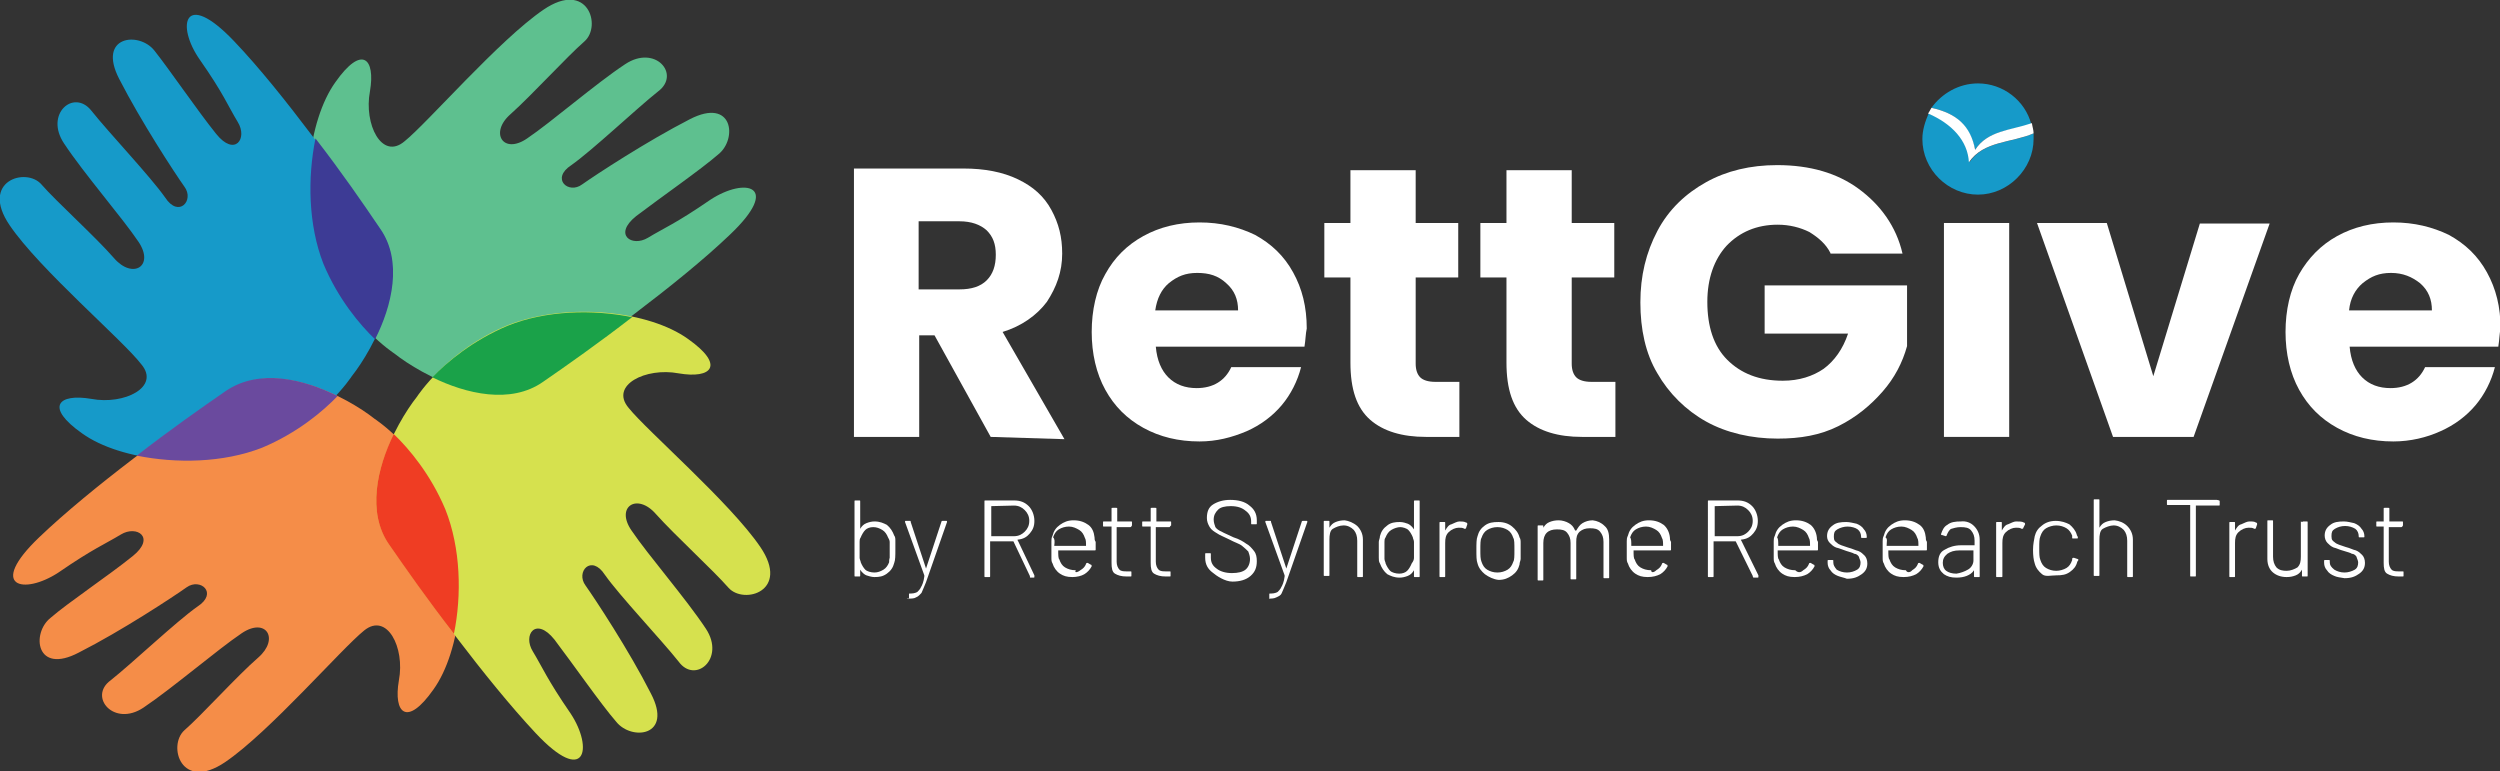 <?xml version="1.0" encoding="UTF-8"?>
<!-- Generator: Adobe Illustrator 28.1.0, SVG Export Plug-In . SVG Version: 6.00 Build 0)  -->
<svg xmlns="http://www.w3.org/2000/svg" xmlns:xlink="http://www.w3.org/1999/xlink" version="1.1" id="Layer_1" x="0px" y="0px" width="440.6px" height="135.9px" viewBox="0 0 440.6 135.9" style="enable-background:new 0 0 440.6 135.9;" xml:space="preserve">
<rect x="0" y="0" width="440.6" height="135.9" fill="#333333" stroke="none"/>
<style type="text/css">
	.st0{fill:#FFFFFF;}
	.st1{fill-rule:evenodd;clip-rule:evenodd;fill:#5EC08F;}
	.st2{fill-rule:evenodd;clip-rule:evenodd;fill:#169AC9;}
	.st3{fill-rule:evenodd;clip-rule:evenodd;fill:#F58D48;}
	.st4{fill-rule:evenodd;clip-rule:evenodd;fill:#D6E14E;}
	.st5{fill-rule:evenodd;clip-rule:evenodd;fill:#6A4A9E;}
	.st6{fill-rule:evenodd;clip-rule:evenodd;fill:#3D3B95;}
	.st7{fill-rule:evenodd;clip-rule:evenodd;fill:#1AA249;}
	.st8{fill-rule:evenodd;clip-rule:evenodd;fill:#EF3D23;}
	.st9{fill:#169AC9;}
</style>
<g id="a">
</g>
<g id="b">
	<g id="c">
		<g>
			<g>
				<g>
					<g>
						<path class="st0" d="M174.6,77l-9.9-17.9h-2.7V77h-11.5V29.7h19.3c3.7,0,6.9,0.6,9.6,1.9c2.7,1.3,4.6,3,5.9,5.4        c1.3,2.4,1.9,4.8,1.9,7.7c0,3.2-1,5.9-2.7,8.5c-1.8,2.4-4.5,4.3-7.8,5.3l10.9,18.9L174.6,77L174.6,77z M161.9,51h7.2        c2.1,0,3.7-0.5,4.8-1.6s1.6-2.6,1.6-4.5c0-1.9-0.5-3.2-1.6-4.3c-1.1-1-2.7-1.6-4.8-1.6h-7.2V51L161.9,51z"></path>
						<path class="st0" d="M229.9,61.1h-26.2c0.2,2.4,1,4.2,2.2,5.4c1.3,1.3,3,1.9,5,1.9c2.9,0,5-1.3,6.1-3.7h12.3        c-0.6,2.4-1.8,4.8-3.4,6.7c-1.6,1.9-3.7,3.5-6.2,4.6c-2.6,1.1-5.3,1.8-8.3,1.8c-3.7,0-7-0.8-9.9-2.4c-2.9-1.6-5.1-3.8-6.7-6.7        c-1.6-2.9-2.4-6.4-2.4-10.2s0.8-7.4,2.4-10.2c1.6-2.9,3.8-5.1,6.7-6.7c2.9-1.6,6.2-2.4,9.9-2.4s6.9,0.8,9.8,2.2        c2.9,1.6,5.1,3.7,6.7,6.6s2.4,6.1,2.4,9.9C230.1,58.8,230.1,59.9,229.9,61.1z M218.2,54.7c0-1.9-0.6-3.5-2.1-4.8        c-1.4-1.3-3-1.8-5.1-1.8s-3.5,0.6-5,1.8c-1.3,1.1-2.1,2.7-2.4,4.8H218.2L218.2,54.7z"></path>
						<path class="st0" d="M257.2,67.3V77h-5.9c-4.2,0-7.5-1-9.8-3c-2.4-2.1-3.5-5.4-3.5-10.1v-15h-4.6v-9.6h4.6V30h11.5v9.3h7.5        v9.6h-7.5v15.2c0,1.1,0.3,1.9,0.8,2.4s1.4,0.8,2.7,0.8C253.1,67.3,257.2,67.3,257.2,67.3z"></path>
						<path class="st0" d="M284.7,67.3V77h-5.9c-4.2,0-7.5-1-9.8-3c-2.4-2.1-3.5-5.4-3.5-10.1v-15h-4.6v-9.6h4.6V30h11.5v9.3h7.5        v9.6h-7.5v15.2c0,1.1,0.3,1.9,0.8,2.4c0.5,0.5,1.4,0.8,2.7,0.8C280.6,67.3,284.7,67.3,284.7,67.3z"></path>
						<path class="st0" d="M322.6,44.6c-0.8-1.6-2.1-2.7-3.7-3.7c-1.6-0.8-3.5-1.3-5.6-1.3c-3.7,0-6.7,1.3-9,3.7        c-2.2,2.4-3.4,5.8-3.4,9.9c0,4.3,1.1,7.8,3.5,10.2c2.4,2.4,5.6,3.7,9.8,3.7c2.9,0,5.3-0.8,7.2-2.1c1.9-1.4,3.4-3.5,4.3-6.2        h-14.7v-8.5h25.1v10.7c-0.8,2.9-2.2,5.6-4.3,8c-2.1,2.4-4.6,4.5-7.8,6.1c-3.2,1.6-6.7,2.2-10.7,2.2c-4.6,0-9-1-12.6-3        s-6.6-5-8.6-8.5c-2.1-3.5-3-7.8-3-12.5s1-8.8,3-12.6s5-6.6,8.6-8.6s7.8-3,12.5-3c5.8,0,10.6,1.4,14.4,4.2s6.6,6.6,7.7,11.4        H322.6L322.6,44.6z"></path>
						<path class="st0" d="M354.1,39.3V77h-11.5V39.3H354.1z"></path>
						<path class="st0" d="M379.5,66.3l8.2-26.9H400L386.6,77h-14.2l-13.4-37.7h12.3L379.5,66.3L379.5,66.3z"></path>
						<path class="st0" d="M440.3,61.1h-26.2c0.2,2.4,1,4.2,2.2,5.4c1.3,1.3,3,1.9,5,1.9c2.9,0,5-1.3,6.1-3.7h12.3        c-0.6,2.4-1.8,4.8-3.4,6.7c-1.6,1.9-3.7,3.5-6.2,4.6c-2.4,1.1-5.3,1.8-8.3,1.8c-3.7,0-7-0.8-9.9-2.4c-2.9-1.6-5.1-3.8-6.7-6.7        c-1.6-2.9-2.4-6.4-2.4-10.2s0.8-7.4,2.4-10.2s3.8-5.1,6.7-6.7c2.9-1.6,6.2-2.4,9.9-2.4c3.7,0,6.9,0.8,9.8,2.2        c2.9,1.6,5.1,3.7,6.7,6.6s2.4,6.1,2.4,9.9C440.5,58.8,440.5,59.9,440.3,61.1L440.3,61.1z M428.6,54.7c0-1.9-0.6-3.5-2.1-4.8        c-1.4-1.1-3-1.8-5.1-1.8s-3.5,0.6-5,1.8c-1.3,1.1-2.2,2.7-2.4,4.8H428.6L428.6,54.7z"></path>
					</g>
					<g>
						<path class="st0" d="M157.8,95.4c0,0.3,0,0.8,0,1.4c0,1.1,0,1.9-0.2,2.4c-0.2,0.8-0.6,1.4-1.3,1.9s-1.3,0.6-2.2,0.6        c-0.5,0-1.1-0.2-1.4-0.3s-0.8-0.5-1.1-1l0,0l0,0v1c0,0.2,0,0.2-0.2,0.2h-0.6c-0.2,0-0.2,0-0.2-0.2V88.4c0-0.2,0-0.2,0.2-0.2        h0.6c0.2,0,0.2,0,0.2,0.2v4.8l0,0l0,0c0.3-0.5,0.6-0.8,1.1-1s1-0.3,1.4-0.3c1,0,1.6,0.3,2.2,0.6c0.6,0.5,1,1.1,1.3,1.9        C157.8,94.6,157.8,95,157.8,95.4L157.8,95.4z M156.8,98.3c0-0.3,0-0.8,0-1.4s0-1.1,0-1.4s-0.2-0.6-0.3-0.8        c-0.2-0.5-0.5-1-1-1.3s-1-0.5-1.6-0.5s-1.1,0.2-1.4,0.5s-0.6,0.8-0.8,1.3c-0.2,0.3-0.2,0.5-0.2,0.8s0,0.8,0,1.4s0,1.1,0,1.4        s0.2,0.6,0.2,0.8c0.2,0.5,0.5,1,0.8,1.3s1,0.5,1.6,0.5s1.1-0.2,1.6-0.5s0.8-0.8,1-1.3C156.7,98.9,156.7,98.6,156.8,98.3        L156.8,98.3z"></path>
						<path class="st0" d="M160.2,105.3v-0.5c0-0.2,0-0.2,0.2-0.2h0.2c0.5,0,1-0.2,1.1-0.3s0.5-0.5,0.6-0.8c0.2-0.3,0.5-1,0.6-1.9        v-0.2l-3.4-9.4l0,0c0-0.2,0-0.2,0.2-0.2h0.6c0.2,0,0.2,0,0.2,0.2l2.7,8.2l0,0l0,0l2.7-8.2c0-0.2,0.2-0.2,0.2-0.2h0.6        c0.2,0,0.2,0,0.2,0.2l-3.7,10.6c-0.3,0.8-0.6,1.4-0.8,1.9c-0.3,0.3-0.5,0.6-1,0.8c-0.3,0.2-0.8,0.2-1.4,0.2h-0.2        C160.2,105.7,160.2,105.5,160.2,105.3L160.2,105.3z"></path>
						<path class="st0" d="M181.5,101.5l-2.9-6.1c0,0,0,0-0.2,0h-3.7h-0.2v6.1c0,0.2,0,0.2-0.2,0.2h-0.6c-0.2,0-0.2,0-0.2-0.2V88.4        c0-0.2,0-0.2,0.2-0.2h5c1.1,0,1.9,0.3,2.6,1c0.6,0.6,1,1.6,1,2.6s-0.3,1.6-0.8,2.2s-1.1,1-2.1,1.1c0,0-0.2,0,0,0.2l2.9,6.1        c0,0,0,0,0,0.2c0,0.2,0,0.2-0.2,0.2h-0.6C181.6,101.7,181.5,101.7,181.5,101.5L181.5,101.5z M174.7,89.2v5.3c0,0,0,0,0.2,0        h3.8c0.8,0,1.4-0.3,1.9-0.8c0.5-0.5,0.8-1.1,0.8-1.9s-0.3-1.4-0.8-1.9s-1.1-0.8-1.9-0.8L174.7,89.2        C174.7,89,174.7,89.2,174.7,89.2L174.7,89.2z"></path>
						<path class="st0" d="M190.4,100.5c0.5-0.3,0.8-0.6,1-1.1c0-0.2,0.2-0.2,0.3-0.2l0.5,0.3c0.2,0,0.2,0.2,0.2,0.3        c-0.3,0.6-0.8,1.1-1.3,1.4s-1.3,0.5-2.1,0.5c-1,0-1.6-0.2-2.2-0.6s-1.1-1.1-1.3-1.8c-0.2-0.3-0.2-0.6-0.2-1.1c0-0.5,0-1,0-1.4        c0-0.5,0-1.1,0-1.4s0-0.6,0.2-1c0.2-0.8,0.6-1.4,1.3-1.9s1.4-0.8,2.4-0.8c1.1,0,1.9,0.3,2.6,0.8s1,1.3,1.1,2.2        c0,0.3,0,0.5,0.2,0.8c0,0.3,0,0.8,0,1.3c0,0.2,0,0.2-0.2,0.2h-6.2h-0.2c0,0.8,0,1.4,0.2,1.6c0.2,0.6,0.5,1.1,1,1.4        s1.1,0.5,1.9,0.5C189.3,101,189.9,100.9,190.4,100.5L190.4,100.5z M185.8,96.2C185.8,96.2,185.9,96.4,185.8,96.2h5.4h0.2        c0-0.6,0-1.1-0.2-1.4c-0.2-0.6-0.5-1.1-1-1.4c-0.5-0.3-1.1-0.6-1.8-0.6s-1.3,0.2-1.8,0.5c-0.5,0.3-0.8,0.8-1,1.4        C185.9,95,185.9,95.4,185.8,96.2L185.8,96.2z"></path>
						<path class="st0" d="M199.2,92.9H197h-0.2v6.1c0,0.6,0.2,1.1,0.5,1.4c0.3,0.3,0.8,0.3,1.4,0.3h0.5c0.2,0,0.2,0,0.2,0.2v0.5        c0,0.2,0,0.2-0.2,0.2h-0.6c-1,0-1.6-0.2-2.1-0.5s-0.6-1-0.6-1.9v-6.4c0,0,0,0-0.2,0h-1.1c-0.2,0-0.2,0-0.2-0.2v-0.5        c0-0.2,0-0.2,0.2-0.2h1.1h0.2v-2.2c0-0.2,0-0.2,0.2-0.2h0.6c0.2,0,0.2,0,0.2,0.2v2.2c0,0,0,0,0.2,0h2.2c0.2,0,0.2,0,0.2,0.2        v0.5C199.4,92.7,199.4,92.9,199.2,92.9z"></path>
						<path class="st0" d="M206.1,92.9h-2.2h-0.2v6.1c0,0.6,0.2,1.1,0.5,1.4c0.3,0.3,0.8,0.3,1.4,0.3h0.5c0.2,0,0.2,0,0.2,0.2v0.5        c0,0.2,0,0.2-0.2,0.2h-0.6c-1,0-1.6-0.2-2.1-0.5s-0.6-1-0.6-1.9v-6.4c0,0,0,0-0.2,0h-1.1c-0.2,0-0.2,0-0.2-0.2v-0.5        c0-0.2,0-0.2,0.2-0.2h1.1h0.2v-2.2c0-0.2,0-0.2,0.2-0.2h0.6c0.2,0,0.2,0,0.2,0.2v2.2c0,0,0,0,0.2,0h2.2c0.2,0,0.2,0,0.2,0.2        v0.5C206.2,92.7,206.2,92.9,206.1,92.9z"></path>
						<path class="st0" d="M213.7,100.9c-0.8-0.6-1.3-1.4-1.3-2.6v-0.6c0-0.2,0-0.2,0.2-0.2h0.6c0.2,0,0.2,0,0.2,0.2v0.6        c0,0.8,0.3,1.4,1,1.9c0.6,0.5,1.6,0.8,2.7,0.8c1.1,0,1.9-0.2,2.4-0.6s0.8-1.1,0.8-1.9c0-0.5-0.2-1-0.3-1.3        c-0.3-0.3-0.6-0.6-1.1-1s-1.3-0.6-2.2-1.1c-1-0.5-1.8-0.8-2.2-1.1c-0.5-0.3-1-0.6-1.3-1.1s-0.5-1-0.5-1.6        c0-1.1,0.3-1.9,1.1-2.4s1.8-0.8,3-0.8c1.4,0,2.6,0.3,3.4,1c0.8,0.6,1.3,1.4,1.3,2.6v0.5c0,0.2,0,0.2-0.2,0.2h-0.6        c-0.2,0-0.2,0-0.2-0.2v-0.3c0-0.8-0.3-1.4-1-1.9c-0.6-0.5-1.4-0.8-2.6-0.8c-1,0-1.8,0.2-2.2,0.6c-0.5,0.5-0.8,1-0.8,1.8        c0,0.5,0.2,1,0.3,1.3c0.2,0.3,0.6,0.6,1.1,0.8c0.5,0.3,1.1,0.5,2.1,1c1,0.3,1.8,0.8,2.2,1.1c0.6,0.3,1,0.8,1.4,1.3        s0.5,1.1,0.5,1.8c0,1.1-0.3,1.9-1.1,2.6s-1.9,1-3.2,1S214.4,101.5,213.7,100.9L213.7,100.9z"></path>
						<path class="st0" d="M223.7,105.3v-0.5c0-0.2,0-0.2,0.2-0.2h0.2c0.5,0,1-0.2,1.1-0.3s0.5-0.5,0.6-0.8c0.2-0.3,0.5-1,0.6-1.9        v-0.2l-3.4-9.4l0,0c0-0.2,0-0.2,0.2-0.2h0.6c0.2,0,0.2,0,0.2,0.2l2.7,8.2l0,0l0,0l2.7-8.2c0-0.2,0.2-0.2,0.2-0.2h0.6        c0.2,0,0.2,0,0.2,0.2l-3.7,10.6c-0.3,0.8-0.6,1.4-0.8,1.9c-0.2,0.5-0.6,0.6-1,0.8s-0.8,0.2-1.4,0.2h0.3        C223.7,105.7,223.7,105.5,223.7,105.3L223.7,105.3z"></path>
						<path class="st0" d="M239.2,92.7c0.6,0.6,1,1.4,1,2.4v6.4c0,0.2,0,0.2-0.2,0.2h-0.6c-0.2,0-0.2,0-0.2-0.2v-6.2        c0-0.8-0.2-1.4-0.6-1.9c-0.5-0.5-1.1-0.8-1.8-0.8s-1.4,0.3-1.9,0.6s-0.6,1.1-0.6,1.9v6.2c0,0.2,0,0.2-0.2,0.2h-0.6        c-0.2,0-0.2,0-0.2-0.2v-9.3c0-0.2,0-0.2,0.2-0.2h0.6c0.2,0,0.2,0,0.2,0.2v1l0,0l0,0c0.3-0.5,0.6-0.8,1.1-1        c0.5-0.2,1-0.3,1.6-0.3C237.7,91.8,238.5,92.1,239.2,92.7L239.2,92.7z"></path>
						<path class="st0" d="M249.4,88.2h0.6c0.2,0,0.2,0,0.2,0.2v13.1c0,0.2,0,0.2-0.2,0.2h-0.6c-0.2,0-0.2,0-0.2-0.2v-1l0,0l0,0        c-0.3,0.5-0.6,0.8-1.1,1s-1,0.3-1.4,0.3c-1,0-1.6-0.3-2.2-0.6c-0.6-0.5-1-1.1-1.3-1.9c-0.2-0.3-0.2-0.6-0.2-1s0-0.8,0-1.4        s0-1.1,0-1.4s0.2-0.6,0.2-1c0.2-0.8,0.6-1.4,1.3-1.9c0.6-0.5,1.4-0.6,2.2-0.6c0.6,0,1.1,0.2,1.4,0.3s0.8,0.5,1.1,1l0,0l0,0        v-4.8C249.2,88.2,249.2,88.2,249.4,88.2L249.4,88.2z M249.2,98.3c0-0.3,0-0.8,0-1.4s0-1.1,0-1.4s-0.2-0.6-0.2-0.8        c-0.2-0.5-0.5-1-0.8-1.3s-1-0.5-1.4-0.5c-0.5,0-1.1,0.2-1.6,0.5s-0.8,0.8-1,1.3c-0.2,0.3-0.2,0.5-0.2,0.8s0,0.8,0,1.6        s0,1.1,0,1.4s0.2,0.6,0.2,0.8c0.2,0.5,0.5,1,0.8,1.3s1,0.5,1.6,0.5s1.1-0.2,1.4-0.5s0.6-0.8,0.8-1.3        C249.1,98.9,249.2,98.6,249.2,98.3L249.2,98.3z"></path>
						<path class="st0" d="M258.4,92.1c0.2,0,0.2,0.2,0.2,0.3l-0.2,0.6c0,0.2-0.2,0.2-0.3,0.2c-0.3-0.2-0.6-0.2-1-0.2        c-0.6,0-1.3,0.3-1.8,0.8s-0.6,1.1-0.6,1.9v5.8c0,0.2,0,0.2-0.2,0.2h-0.6c-0.2,0-0.2,0-0.2-0.2v-9.3c0-0.2,0-0.2,0.2-0.2h0.6        c0.2,0,0.2,0,0.2,0.2v1.3l0,0l0,0c0.3-0.5,0.6-1,1.1-1.1c0.5-0.2,1-0.5,1.4-0.5C257.7,91.9,258,91.9,258.4,92.1z"></path>
						<path class="st0" d="M261.7,101.2c-0.6-0.5-1.1-1.1-1.3-1.9c-0.2-0.5-0.2-1.3-0.2-2.4c0-1.1,0-1.9,0.2-2.4        c0.2-0.8,0.6-1.4,1.3-1.9s1.4-0.6,2.4-0.6c1,0,1.8,0.3,2.4,0.8s1.1,1.1,1.3,1.9c0.2,0.3,0.2,0.6,0.2,1c0,0.3,0,0.8,0,1.4        s0,1.1,0,1.4s-0.2,0.6-0.2,1c-0.2,0.8-0.6,1.4-1.3,1.9s-1.4,0.8-2.4,0.8C263.2,102.1,262.4,101.7,261.7,101.2L261.7,101.2z         M265.7,100.4c0.5-0.3,0.8-0.8,1-1.4c0.2-0.3,0.2-1,0.2-2.1c0-1.1,0-1.8-0.2-2.1c-0.2-0.6-0.5-1.1-1-1.4        c-0.5-0.3-1.1-0.5-1.8-0.5s-1.3,0.2-1.8,0.5c-0.5,0.3-0.8,0.8-1,1.4c-0.2,0.3-0.2,1.1-0.2,2.1c0,1,0,1.6,0.2,2.1        c0.2,0.6,0.5,1.1,1,1.4c0.5,0.3,1.1,0.5,1.8,0.5S265.2,100.7,265.7,100.4L265.7,100.4z"></path>
						<path class="st0" d="M282.8,92.7c0.6,0.5,0.8,1.3,0.8,2.4v6.6c0,0.2,0,0.2-0.2,0.2h-0.6c-0.2,0-0.2,0-0.2-0.2v-6.2        c0-0.8-0.2-1.3-0.6-1.8s-1-0.6-1.8-0.6c-0.8,0-1.3,0.2-1.8,0.6c-0.5,0.5-0.6,1-0.6,1.8v6.4c0,0.2,0,0.2-0.2,0.2h-0.6        c-0.2,0-0.2,0-0.2-0.2v-6.2c0-0.8-0.2-1.3-0.6-1.8s-1-0.6-1.8-0.6c-0.8,0-1.4,0.2-1.8,0.6s-0.6,1-0.6,1.8v6.4        c0,0.2,0,0.2-0.2,0.2h-0.6c-0.2,0-0.2,0-0.2-0.2v-9.3c0-0.2,0-0.2,0.2-0.2h0.6c0.2,0,0.2,0,0.2,0.2V93l0,0l0,0        c0.3-0.5,0.6-0.8,1.1-1c0.5-0.2,1-0.3,1.6-0.3s1.3,0.2,1.8,0.5c0.5,0.3,0.8,0.6,1.1,1.3c0,0,0,0,0.2,0c0.3-0.5,0.6-1,1.1-1.3        c0.5-0.3,1.1-0.5,1.8-0.5C281.5,91.8,282.2,92.1,282.8,92.7L282.8,92.7z"></path>
						<path class="st0" d="M291.9,100.5c0.5-0.3,0.8-0.6,1-1.1c0-0.2,0.2-0.2,0.3-0.2l0.5,0.3c0.2,0,0.2,0.2,0.2,0.3        c-0.3,0.6-0.8,1.1-1.3,1.4c-0.6,0.3-1.3,0.5-2.2,0.5c-1,0-1.6-0.2-2.2-0.6s-1.1-1.1-1.3-1.8c-0.2-0.3-0.2-0.6-0.2-1.1        c0-0.5,0-1,0-1.4c0-0.5,0-1.1,0-1.4s0-0.6,0.2-1c0.2-0.8,0.6-1.4,1.3-1.9s1.4-0.8,2.4-0.8c1.1,0,1.9,0.3,2.6,0.8        c0.6,0.5,1,1.3,1.1,2.2c0,0.3,0,0.5,0.2,0.8c0,0.3,0,0.8,0,1.3c0,0.2,0,0.2-0.2,0.2h-6.2h-0.2c0,0.8,0,1.4,0.2,1.6        c0.2,0.6,0.5,1.1,1,1.4c0.5,0.3,1.1,0.5,1.9,0.5C291,101,291.5,100.9,291.9,100.5L291.9,100.5z M287.5,96.2        C287.5,96.2,287.5,96.4,287.5,96.2h5.4h0.2c0-0.6,0-1.1-0.2-1.4c-0.2-0.6-0.5-1.1-1-1.4c-0.5-0.3-1.1-0.6-1.8-0.6        s-1.3,0.2-1.8,0.5c-0.5,0.3-0.8,0.8-1,1.4C287.5,95,287.5,95.4,287.5,96.2L287.5,96.2z"></path>
						<path class="st0" d="M308.9,101.5l-3-6.1c0,0,0,0-0.2,0h-3.5H302v6.1c0,0.2,0,0.2-0.2,0.2h-0.6c-0.2,0-0.2,0-0.2-0.2V88.4        c0-0.2,0-0.2,0.2-0.2h5c1.1,0,1.9,0.3,2.6,1c0.6,0.6,1,1.6,1,2.6s-0.3,1.6-0.8,2.2c-0.5,0.6-1.1,1-2.1,1.1c0,0-0.2,0,0,0.2        l3,6.1c0,0,0,0,0,0.2c0,0.2,0,0.2-0.2,0.2H309C309,101.7,308.9,101.7,308.9,101.5L308.9,101.5z M302.2,89.2v5.3c0,0,0,0,0.2,0        h3.8c0.8,0,1.4-0.3,1.9-0.8c0.5-0.5,0.8-1.1,0.8-1.9s-0.3-1.4-0.8-1.9c-0.5-0.5-1.1-0.8-1.9-0.8L302.2,89.2        C302.3,89,302.2,89.2,302.2,89.2L302.2,89.2z"></path>
						<path class="st0" d="M317.8,100.5c0.5-0.3,0.8-0.6,1-1.1c0-0.2,0.2-0.2,0.3-0.2l0.5,0.3c0.2,0,0.2,0.2,0.2,0.3        c-0.3,0.6-0.8,1.1-1.3,1.4c-0.6,0.3-1.3,0.5-2.2,0.5c-1,0-1.6-0.2-2.2-0.6s-1.1-1.1-1.3-1.8c-0.2-0.3-0.2-0.6-0.2-1.1        c0-0.5,0-1,0-1.4c0-0.5,0-1.1,0-1.4s0-0.6,0.2-1c0.2-0.8,0.6-1.4,1.3-1.9s1.4-0.8,2.4-0.8c1.1,0,1.9,0.3,2.6,0.8        c0.6,0.5,1,1.3,1.1,2.2c0,0.3,0,0.5,0.2,0.8c0,0.3,0,0.8,0,1.3c0,0.2,0,0.2-0.2,0.2h-6.7h-0.2c0,0.8,0,1.4,0.2,1.6        c0.2,0.6,0.5,1.1,1,1.4c0.5,0.3,1.1,0.5,1.9,0.5C316.9,101,317.4,100.9,317.8,100.5L317.8,100.5z M313.4,96.2        C313.4,96.2,313.4,96.4,313.4,96.2h5.4h0.2c0-0.6,0-1.1-0.2-1.4c-0.2-0.6-0.5-1.1-1-1.4c-0.5-0.3-1.1-0.6-1.8-0.6        s-1.3,0.2-1.8,0.5c-0.5,0.3-0.8,0.8-1,1.4C313.4,95,313.4,95.4,313.4,96.2L313.4,96.2z"></path>
						<path class="st0" d="M323.9,101.5c-0.5-0.2-1-0.5-1.3-1c-0.3-0.3-0.5-0.8-0.5-1.3v-0.3c0-0.2,0-0.2,0.2-0.2h0.6        c0.2,0,0.2,0,0.2,0.2v0.2c0,0.5,0.2,0.8,0.6,1.3c0.5,0.3,1.1,0.5,1.8,0.5s1.3-0.2,1.8-0.5c0.5-0.3,0.6-0.8,0.6-1.3        c0-0.3-0.2-0.6-0.3-1c-0.2-0.3-0.5-0.5-0.8-0.5c-0.3-0.2-0.8-0.3-1.4-0.5c-0.6-0.2-1.3-0.5-1.8-0.6c-0.5-0.2-0.8-0.5-1.1-0.8        S322,95,322,94.5c0-0.8,0.3-1.4,1-1.9c0.6-0.5,1.4-0.6,2.4-0.6c0.6,0,1.3,0.2,1.8,0.3c0.5,0.2,1,0.5,1.3,1        c0.3,0.3,0.5,0.8,0.5,1.3l0,0c0,0.2,0,0.2-0.2,0.2h-0.6c-0.2,0-0.2,0-0.2-0.2l0,0c0-0.5-0.2-1-0.6-1.3s-1.1-0.5-1.8-0.5        c-0.6,0-1.3,0.2-1.8,0.5c-0.5,0.3-0.6,0.6-0.6,1.3s0.2,0.8,0.6,1.1c0.3,0.3,1,0.5,1.9,0.8c0.8,0.2,1.3,0.5,1.8,0.6        c0.5,0.2,0.8,0.5,1.1,0.8s0.5,0.8,0.5,1.4c0,0.8-0.3,1.4-1,1.9s-1.4,0.8-2.6,0.8C325,101.8,324.4,101.7,323.9,101.5        L323.9,101.5z"></path>
						<path class="st0" d="M337,100.5c0.5-0.3,0.8-0.6,1-1.1c0-0.2,0.2-0.2,0.3-0.2l0.5,0.3c0.2,0,0.2,0.2,0.2,0.3        c-0.3,0.6-0.8,1.1-1.3,1.4c-0.6,0.3-1.3,0.5-2.2,0.5c-1,0-1.6-0.2-2.2-0.6s-1.1-1.1-1.3-1.8c-0.2-0.3-0.2-0.6-0.2-1.1        c0-0.5,0-1,0-1.4c0-0.5,0-1.1,0-1.4s0-0.6,0.2-1c0.2-0.8,0.6-1.4,1.3-1.9s1.4-0.8,2.4-0.8c1.1,0,1.9,0.3,2.6,0.8        s1,1.3,1.1,2.2c0,0.3,0,0.5,0.2,0.8c0,0.3,0,0.8,0,1.3c0,0.2,0,0.2-0.2,0.2H333h-0.2c0,0.8,0,1.4,0.2,1.6        c0.2,0.6,0.5,1.1,1,1.4s1.1,0.5,1.9,0.5C336.1,101,336.7,100.9,337,100.5L337,100.5z M332.5,96.2        C332.5,96.2,332.7,96.4,332.5,96.2h5.4h0.2c0-0.6,0-1.1-0.2-1.4c-0.2-0.6-0.5-1.1-1-1.4c-0.5-0.3-1.1-0.6-1.8-0.6        s-1.3,0.2-1.8,0.5c-0.5,0.3-0.8,0.8-1,1.4C332.7,95,332.5,95.4,332.5,96.2L332.5,96.2z"></path>
						<path class="st0" d="M347.9,92.7c0.6,0.6,1,1.4,1,2.4v6.4c0,0.2,0,0.2-0.2,0.2h-0.6c-0.2,0-0.2,0-0.2-0.2v-1l0,0l0,0        c-0.3,0.5-0.8,0.8-1.3,1c-0.5,0.2-1.1,0.3-1.8,0.3c-1,0-1.6-0.2-2.2-0.6c-0.6-0.5-1-1.1-1-2.1s0.3-1.8,1.1-2.2        c0.8-0.5,1.8-0.8,2.9-0.8h2.2h0.2v-0.8c0-0.8-0.2-1.3-0.6-1.8s-1-0.6-1.9-0.6c-0.6,0-1.3,0.2-1.6,0.3s-0.6,0.6-0.8,1.1        c0,0.2-0.2,0.2-0.2,0.2l-0.6-0.2c-0.2,0-0.2,0-0.2-0.2c0.2-0.6,0.5-1.3,1.1-1.6c0.6-0.5,1.4-0.6,2.4-0.6        C346.5,91.8,347.3,92.1,347.9,92.7L347.9,92.7z M346.8,100.4c0.6-0.3,1-1,1-1.6V97c0,0,0,0-0.2,0h-2.2c-1,0-1.6,0.2-2.2,0.6        c-0.6,0.5-0.8,1-0.8,1.6s0.2,1.1,0.6,1.4s1,0.5,1.8,0.5C345.5,101,346.3,100.7,346.8,100.4L346.8,100.4z"></path>
						<path class="st0" d="M356.7,92.1c0.2,0,0.2,0.2,0.2,0.3l-0.3,0.6c0,0.2-0.2,0.2-0.3,0.2c-0.3-0.2-0.6-0.2-1-0.2        c-0.6,0-1.3,0.3-1.8,0.8c-0.5,0.5-0.6,1.1-0.6,1.9v5.8c0,0.2,0,0.2-0.2,0.2H352c-0.2,0-0.2,0-0.2-0.2v-9.3        c0-0.2,0-0.2,0.2-0.2h0.6c0.2,0,0.2,0,0.2,0.2v1.3l0,0l0,0c0.3-0.5,0.6-1,1.1-1.1c0.5-0.2,1-0.5,1.4-0.5        C355.9,91.9,356.4,91.9,356.7,92.1z"></path>
						<path class="st0" d="M359.9,101.2c-0.6-0.5-1.1-1.1-1.3-1.9c-0.2-0.6-0.3-1.4-0.3-2.4c0-1,0.2-1.8,0.3-2.4        c0.2-0.8,0.6-1.4,1.3-1.9c0.6-0.5,1.4-0.8,2.4-0.8s1.8,0.3,2.4,0.6c0.6,0.5,1.1,1.1,1.3,1.8c0,0.2,0.2,0.3,0.2,0.5l0,0        c0,0.2,0,0.2-0.2,0.2h-0.6l0,0c-0.2,0-0.2,0-0.2-0.2v-0.3c-0.2-0.5-0.5-1-1-1.3c-0.5-0.3-1.1-0.5-1.8-0.5        c-0.6,0-1.3,0.2-1.8,0.5c-0.5,0.3-0.8,0.8-1,1.4c-0.2,0.5-0.2,1.1-0.2,2.1c0,1,0,1.6,0.2,2.1c0.2,0.6,0.5,1.1,1,1.4        c0.5,0.3,1.1,0.5,1.8,0.5c0.6,0,1.3-0.2,1.8-0.5c0.5-0.3,0.8-0.8,1-1.4v-0.2c0-0.2,0.2-0.2,0.3-0.2l0.6,0.2        c0.2,0,0.2,0.2,0.2,0.2l-0.2,0.3c-0.2,0.8-0.6,1.3-1.3,1.8s-1.4,0.6-2.4,0.6S360.5,101.7,359.9,101.2L359.9,101.2z"></path>
						<path class="st0" d="M374.9,92.7c0.6,0.6,1,1.4,1,2.4v6.4c0,0.2,0,0.2-0.2,0.2h-0.6c-0.2,0-0.2,0-0.2-0.2v-6.2        c0-0.8-0.2-1.4-0.6-1.9c-0.5-0.5-1.1-0.8-1.8-0.8c-0.6,0-1.4,0.3-1.9,0.6c-0.5,0.3-0.6,1.1-0.6,1.9v6.2c0,0.2,0,0.2-0.2,0.2        h-0.6c-0.2,0-0.2,0-0.2-0.2V88.2c0-0.2,0-0.2,0.2-0.2h0.6c0.2,0,0.2,0,0.2,0.2V93l0,0l0,0c0.3-0.5,0.6-0.8,1.1-1        c0.5-0.2,1-0.3,1.6-0.3C373.5,91.8,374.3,92.1,374.9,92.7L374.9,92.7z"></path>
						<path class="st0" d="M391.2,88.4v0.5c0,0.2,0,0.2-0.2,0.2h-3.8h-0.2v12.3c0,0.2,0,0.2-0.2,0.2h-0.6c-0.2,0-0.2,0-0.2-0.2V89        c0,0,0,0-0.2,0h-3.7c-0.2,0-0.2,0-0.2-0.2v-0.5c0-0.2,0-0.2,0.2-0.2h8.6C391.2,88.2,391.2,88.2,391.2,88.4L391.2,88.4z"></path>
						<path class="st0" d="M397.6,92.1c0.2,0,0.2,0.2,0.2,0.3l-0.2,0.6c0,0.2-0.2,0.2-0.3,0.2c-0.3-0.2-0.6-0.2-1-0.2        c-0.6,0-1.3,0.3-1.8,0.8c-0.5,0.5-0.6,1.1-0.6,1.9v5.8c0,0.2,0,0.2-0.2,0.2h-0.6c-0.2,0-0.2,0-0.2-0.2v-9.3        c0-0.2,0-0.2,0.2-0.2h0.6c0.2,0,0.2,0,0.2,0.2v1.3l0,0l0,0c0.3-0.5,0.6-1,1.1-1.1c0.5-0.2,1-0.5,1.4-0.5        C397,91.9,397.3,91.9,397.6,92.1z"></path>
						<path class="st0" d="M405.9,91.9h0.6c0.2,0,0.2,0,0.2,0.2v9.3c0,0.2,0,0.2-0.2,0.2h-0.6c-0.2,0-0.2,0-0.2-0.2v-1l0,0l0,0        c-0.3,0.5-0.6,0.8-1.1,1c-0.5,0.2-1,0.3-1.6,0.3c-1,0-1.8-0.3-2.4-0.8c-0.6-0.5-1-1.3-1-2.4v-6.6c0-0.2,0-0.2,0.2-0.2h0.6        c0.2,0,0.2,0,0.2,0.2v6.2c0,0.8,0.2,1.4,0.6,1.9c0.5,0.5,1.1,0.6,1.8,0.6s1.4-0.3,1.9-0.6c0.5-0.5,0.6-1.1,0.6-1.9v-6.2        C405.8,92.1,405.8,91.9,405.9,91.9L405.9,91.9z"></path>
						<path class="st0" d="M411.4,101.5c-0.5-0.2-1-0.5-1.3-1c-0.3-0.3-0.5-0.8-0.5-1.3v-0.3c0-0.2,0-0.2,0.2-0.2h0.6        c0.2,0,0.2,0,0.2,0.2v0.2c0,0.5,0.2,0.8,0.8,1.3c0.5,0.3,1.1,0.5,1.8,0.5c0.6,0,1.3-0.2,1.8-0.5s0.6-0.8,0.6-1.3        c0-0.3-0.2-0.6-0.3-1c-0.2-0.3-0.5-0.5-0.8-0.5c-0.3-0.2-0.8-0.3-1.4-0.5c-0.8-0.2-1.3-0.5-1.8-0.6c-0.5-0.2-0.8-0.5-1.1-0.8        s-0.5-0.8-0.5-1.3c0-0.8,0.3-1.4,1-1.9c0.6-0.5,1.4-0.6,2.4-0.6c0.6,0,1.3,0.2,1.8,0.3c0.5,0.2,1,0.5,1.3,1        c0.3,0.3,0.5,0.8,0.5,1.3l0,0c0,0.2,0,0.2-0.2,0.2h-0.6c-0.2,0-0.2,0-0.2-0.2l0,0c0-0.5-0.2-1-0.6-1.3        c-0.5-0.3-1.1-0.5-1.8-0.5s-1.3,0.2-1.8,0.5c-0.5,0.3-0.6,0.6-0.6,1.3s0.2,0.8,0.6,1.1c0.3,0.3,1,0.5,1.9,0.8        c0.8,0.2,1.3,0.5,1.8,0.6c0.5,0.2,0.8,0.5,1.1,0.8s0.5,0.8,0.5,1.4c0,0.8-0.3,1.4-1,1.9s-1.4,0.8-2.6,0.8        C412.5,101.8,411.8,101.7,411.4,101.5L411.4,101.5z"></path>
						<path class="st0" d="M423.2,92.9H421l0,0v6.1c0,0.6,0.2,1.1,0.5,1.4c0.3,0.3,0.8,0.3,1.4,0.3h0.5c0.2,0,0.2,0,0.2,0.2v0.5        c0,0.2,0,0.2-0.2,0.2h-0.6c-1,0-1.6-0.2-2.1-0.5c-0.5-0.3-0.6-1-0.6-1.9v-6.4l0,0h-1.1c-0.2,0-0.2,0-0.2-0.2v-0.5        c0-0.2,0-0.2,0.2-0.2h1.1l0,0v-2.2c0-0.2,0-0.2,0.2-0.2h0.6c0.2,0,0.2,0,0.2,0.2v2.2l0,0h2.2c0.2,0,0.2,0,0.2,0.2v0.5        C423.4,92.7,423.4,92.9,423.2,92.9L423.2,92.9z"></path>
					</g>
				</g>
				<g>
					<path class="st1" d="M69.5,62.3c4.8,3.8,17.7,10.9,26.2,4.8s23.7-16.9,32.9-25.7c9.3-8.8,2.7-10.2-3.4-6.2       c-6.1,4.2-8.2,5-11,6.7s-6.2-0.5-2.1-3.8c4.2-3.2,11.4-8.2,14.5-10.9c3.4-2.7,2.6-10.1-5-6.2s-16.6,9.8-19,11.5       c-2.4,1.8-5.6-1-1.9-3.4c3.7-2.6,11.4-9.9,15.3-13c4-3-0.5-8.3-5.8-4.8s-13,10.2-17.3,13.1c-4.2,2.9-6.7-1-2.9-4.3       c3.8-3.4,9.9-10.1,13-12.8s0.6-10.9-7.2-5.6s-20.5,20-24.5,23.2c-4,3.4-7.2-3-6.1-8.8c1-5.8-1.4-8.3-6.1-1.6       c-4.8,6.7-6.6,20.9-2.4,31.7C61.4,57.1,69.5,62.3,69.5,62.3L69.5,62.3L69.5,62.3z"></path>
					<path class="st2" d="M62,66.3c3.8-4.8,10.9-17.7,4.8-26.2S50,16.4,41.2,7.2S31,4.5,35.2,10.5s5,8.2,6.7,11       c1.8,2.9-0.5,6.2-3.8,2.1S29.9,12.3,27.2,8.9s-10.1-2.6-6.2,5s9.8,16.6,11.5,19c1.8,2.4-1,5.6-3.4,1.9       c-2.6-3.7-9.9-11.4-13-15.3s-8.3,0.6-4.8,5.8c3.5,5.3,10.2,13,13.1,17.3s-1,6.7-4.3,2.9s-10.1-9.9-12.8-13s-10.9-0.6-5.6,7.2       s20,20.3,23.2,24.5c3.4,4-3,7.2-8.8,6.1c-5.8-1-8.3,1.4-1.6,6.1c6.7,4.8,20.9,6.6,31.7,2.4C56.7,74.5,62,66.3,62,66.3L62,66.3       L62,66.3z"></path>
					<path class="st3" d="M66,73.8C61.2,70,48.3,63,39.8,69.1c-8.6,5.8-23.7,16.8-32.9,25.6s-2.7,10.2,3.4,6.2c6.1-4.2,8.2-5,11-6.7       s6.2,0.5,2.1,3.8c-4.2,3.4-11.4,8.2-14.5,10.9c-3.4,2.7-2.6,10.1,5,6.1c7.5-3.8,16.6-9.8,19-11.5s5.6,1,1.9,3.4       c-3.7,2.6-11.4,9.9-15.3,13c-4,2.9,0.6,8.3,5.8,4.8s13-10.2,17.3-13.1c4.3-2.9,6.7,1,2.9,4.3s-9.9,10.1-13,12.8       c-3,2.7-0.6,10.9,7.2,5.6s20.5-20,24.5-23.2c4-3.2,7.2,3,6.1,8.8c-1,5.8,1.4,8.3,6.1,1.6c4.8-6.7,6.6-20.9,2.4-31.7       C74.2,79.1,66,73.8,66,73.8L66,73.8L66,73.8z"></path>
					<path class="st4" d="M73.5,69.9c-3.8,4.8-10.9,17.7-4.8,26.2c5.9,8.6,16.9,23.7,25.7,33.1c8.8,9.4,10.2,2.7,6.2-3.4       c-4.2-6.1-5-8.2-6.7-11c-1.8-2.9,0.5-6.2,3.8-2.1c3.2,4.2,8.2,11.4,10.9,14.5c2.7,3.4,10.1,2.6,6.1-5       c-3.8-7.5-9.8-16.6-11.5-19c-1.8-2.4,1-5.6,3.4-1.9c2.6,3.7,9.9,11.4,13,15.3c2.9,4,8.3-0.5,4.8-5.8       c-3.5-5.3-10.2-13-13.1-17.3c-2.9-4.2,1-6.7,4.3-2.9c3.4,3.8,10.1,9.9,12.8,13c2.7,3,10.9,0.6,5.6-7.2       c-5.3-7.8-20-20.5-23.2-24.5c-3.4-4,3-7.2,8.8-6.1c5.8,1,8.3-1.4,1.6-6.1c-6.7-4.8-20.9-6.6-31.7-2.4       C78.8,61.7,73.5,69.9,73.5,69.9L73.5,69.9L73.5,69.9z"></path>
					<path class="st5" d="M39.8,68.9c-4.2,2.9-9.9,6.9-15.7,11.4c6.9,1.4,15.2,1.3,22.1-1.4c6.2-2.6,10.7-6.4,13.3-9.1       C53.5,66.8,45.7,64.9,39.8,68.9L39.8,68.9z"></path>
					<path class="st6" d="M55.6,24.4c-1.4,6.9-1.3,15.2,1.4,22.1c2.6,6.2,6.4,10.7,9.1,13.3C69.1,53.9,71,46,67,40.3       C64.1,36,60.1,30.2,55.6,24.4L55.6,24.4L55.6,24.4z"></path>
					<path class="st7" d="M89.5,57.4c-6.2,2.6-10.7,6.4-13.3,9.1c5.9,2.9,13.8,4.8,19.5,0.8c4.2-2.9,9.9-6.9,15.7-11.4       C104.5,54.5,96.2,54.7,89.5,57.4L89.5,57.4L89.5,57.4z"></path>
					<path class="st8" d="M78.5,89.8c-2.6-6.2-6.4-10.7-9.1-13.3c-2.9,5.9-4.8,13.8-0.8,19.5c2.9,4.2,6.9,9.9,11.4,15.7       C81.4,104.9,81.2,96.6,78.5,89.8L78.5,89.8L78.5,89.8z"></path>
				</g>
			</g>
			<g>
				<path class="st9" d="M348.1,26.4c2.2-3.4,6.4-3.4,9.9-4.5c-1.1-4.2-5-7.2-9.4-7.2c-3.4,0-6.4,1.8-8.2,4.3      C344.9,20,347.1,22.2,348.1,26.4L348.1,26.4z"></path>
				<path class="st9" d="M347.1,28.6c-0.2-3.8-3-7-7.2-8.6c-0.6,1.4-1.1,2.9-1.1,4.5c0,5.4,4.5,9.8,9.8,9.8c5.3,0,9.8-4.5,9.8-9.8      c0-0.3,0-0.6,0-1C354.6,25.2,349.6,24.8,347.1,28.6L347.1,28.6z"></path>
				<path class="st0" d="M348.1,26.4c-0.8-4.2-3.2-6.4-7.7-7.4c-0.2,0.3-0.3,0.6-0.6,1c4.2,1.8,7,4.8,7.2,8.6      c2.6-3.8,7.5-3.4,11.4-5.1c0-0.6-0.2-1.1-0.3-1.8C354.3,23,350.3,23,348.1,26.4L348.1,26.4z"></path>
			</g>
		</g>
	</g>
</g>
</svg>
